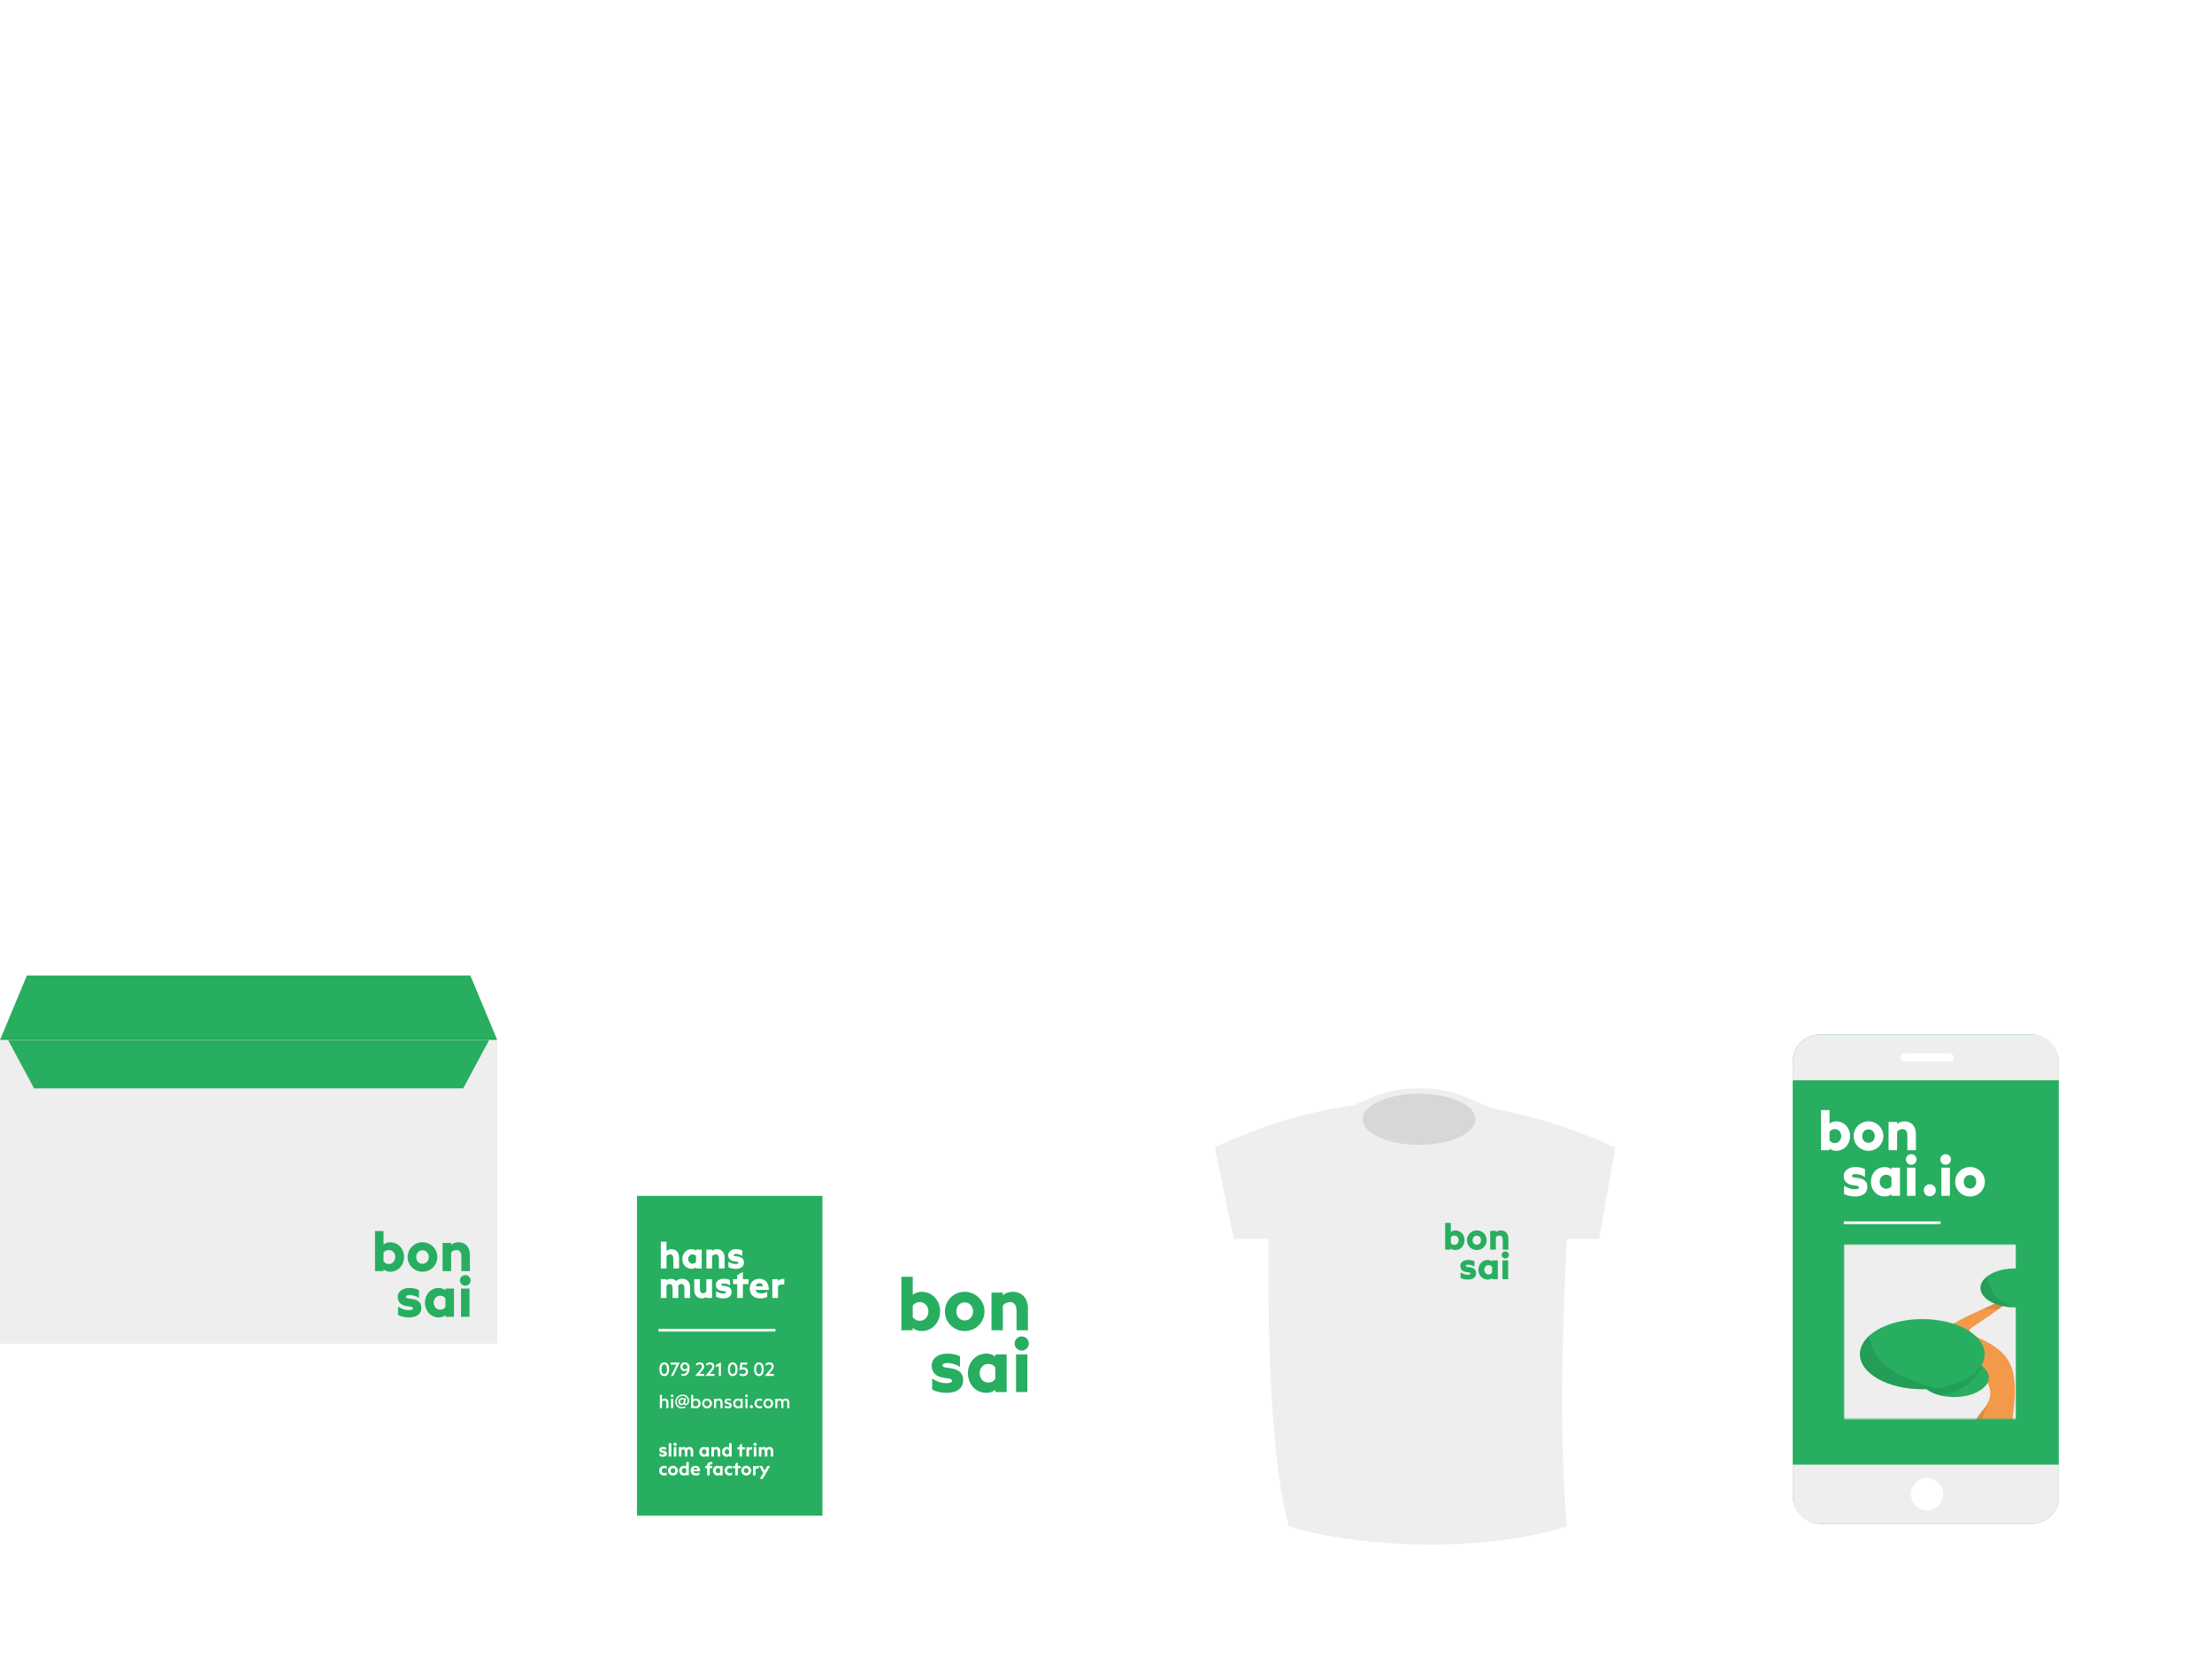 <svg width="823" height="625" viewBox="0 0 823 625" fill="none" xmlns="http://www.w3.org/2000/svg">
<path d="M110 626C170.751 626 220 576.751 220 516C220 406 513.5 559.354 709 451.427C779.698 408.936 823 333.492 823 245C823 174.735 675.5 219.119 675.5 109.5C675.5 36.5 628 0 584 0C540 0 429.5 12.5 397 128C350.078 294.752 172.5 350 55.5 420.429C22.345 439.376 0 475.078 0 516C0 576.751 49.249 626 110 626Z" fill="white"/>
<g filter="url(#filter0_d)">
<path d="M10 0H175L185 24H0L10 0Z" transform="translate(10 353)" fill="#27AE60"/>
<g style="mix-blend-mode:multiply" opacity="0.1" transform="translate(10 377)">
<path d="M0 0H184.5" stroke="black"/>
</g>
<rect width="185" height="113" transform="translate(10 377)" fill="#EEEEEE"/>
<path d="M9.676 0H169.324L179 18H0L9.676 0Z" transform="translate(13 395) scale(1 -1)" fill="#27AE60"/>
<path d="M7.176 21.231C10.284 21.231 12.342 18.669 12.342 15.75C12.342 12.831 10.284 10.269 7.176 10.269C6.126 10.269 5.244 10.647 4.698 11.151V6.09H1.527V21H4.698V20.328C5.244 20.853 6.126 21.231 7.176 21.231ZM6.693 18.354C5.706 18.354 5.139 17.934 4.698 17.346V14.133C5.139 13.566 5.706 13.146 6.693 13.146C8.1 13.146 9.066 14.343 9.066 15.75C9.066 17.157 8.1 18.354 6.693 18.354ZM19.195 21.231C22.22 21.231 24.718 18.837 24.718 15.75C24.718 12.663 22.22 10.269 19.195 10.269C16.172 10.269 13.672 12.663 13.672 15.75C13.672 18.837 16.172 21.231 19.195 21.231ZM19.195 18.27C17.872 18.27 16.864 17.241 16.864 15.75C16.864 14.259 17.872 13.23 19.195 13.23C20.518 13.23 21.526 14.259 21.526 15.75C21.526 17.241 20.518 18.27 19.195 18.27ZM26.669 21H29.84V14.112C30.281 13.545 31.058 13.146 31.877 13.146C33.095 13.146 33.662 14.154 33.662 15.561V21H36.833V15.015C36.833 12.18 35.3 10.269 32.57 10.269C31.457 10.269 30.491 10.647 29.84 11.256V10.5H26.669V21ZM14.185 38.231C17.146 38.231 18.764 36.803 18.764 34.766C18.764 32.729 17.713 31.679 15.088 31.322L14.165 31.196C13.387 31.091 13.009 30.923 13.009 30.524C13.009 30.167 13.472 29.894 14.479 29.894C15.655 29.894 17.02 30.398 17.881 30.986V28.025C17.041 27.626 15.992 27.269 14.312 27.269C11.707 27.269 9.986 28.676 9.986 30.587C9.986 32.54 11.162 33.716 13.409 34.031L14.459 34.178C15.277 34.283 15.655 34.451 15.655 34.85C15.655 35.312 15.11 35.522 13.996 35.522C12.652 35.522 11.393 35.039 10.111 34.241V37.307C11.225 37.916 12.694 38.231 14.185 38.231ZM25.258 38.231C26.308 38.231 27.19 37.853 27.736 37.328V38H30.907V27.5H27.736V28.151C27.19 27.647 26.308 27.269 25.258 27.269C22.15 27.269 20.092 29.831 20.092 32.75C20.092 35.669 22.15 38.231 25.258 38.231ZM25.741 35.354C24.334 35.354 23.368 34.157 23.368 32.75C23.368 31.343 24.334 30.146 25.741 30.146C26.728 30.146 27.295 30.566 27.736 31.133V34.346C27.295 34.934 26.728 35.354 25.741 35.354ZM35.094 26.429C36.207 26.429 37.089 25.547 37.089 24.455C37.089 23.363 36.207 22.481 35.094 22.481C34.023 22.481 33.12 23.363 33.12 24.455C33.12 25.547 34.023 26.429 35.094 26.429ZM33.519 38H36.69V27.5H33.519V38Z" transform="translate(148 442)" fill="#27AE60"/>
</g>
<g filter="url(#filter1_d)">
<rect width="69" height="119" transform="translate(247 435)" fill="#27AE60"/>
<path d="M0.868 14H2.982V9.408C3.276 9.03 3.794 8.764 4.34 8.764C5.152 8.764 5.53 9.436 5.53 10.374V14H7.644V10.01C7.644 8.12 6.622 6.846 4.802 6.846C4.06 6.846 3.416 7.098 2.982 7.504V4.06H0.868V14ZM12.314 14.154C13.014 14.154 13.602 13.902 13.966 13.552V14H16.08V7H13.966V7.434C13.602 7.098 13.014 6.846 12.314 6.846C10.242 6.846 8.87 8.554 8.87 10.5C8.87 12.446 10.242 14.154 12.314 14.154ZM12.636 12.236C11.698 12.236 11.054 11.438 11.054 10.5C11.054 9.562 11.698 8.764 12.636 8.764C13.294 8.764 13.672 9.044 13.966 9.422V11.564C13.672 11.956 13.294 12.236 12.636 12.236ZM17.821 14H19.935V9.408C20.229 9.03 20.747 8.764 21.293 8.764C22.105 8.764 22.483 9.436 22.483 10.374V14H24.597V10.01C24.597 8.12 23.575 6.846 21.755 6.846C21.013 6.846 20.369 7.098 19.935 7.504V7H17.821V14ZM28.735 14.154C30.709 14.154 31.787 13.202 31.787 11.844C31.787 10.486 31.087 9.786 29.337 9.548L28.721 9.464C28.203 9.394 27.951 9.282 27.951 9.016C27.951 8.778 28.259 8.596 28.931 8.596C29.715 8.596 30.625 8.932 31.199 9.324V7.35C30.639 7.084 29.939 6.846 28.819 6.846C27.083 6.846 25.935 7.784 25.935 9.058C25.935 10.36 26.719 11.144 28.217 11.354L28.917 11.452C29.463 11.522 29.715 11.634 29.715 11.9C29.715 12.208 29.351 12.348 28.609 12.348C27.713 12.348 26.873 12.026 26.019 11.494V13.538C26.761 13.944 27.741 14.154 28.735 14.154ZM9.632 25H11.746V21.038C11.746 19.302 10.892 17.846 8.82 17.846C7.728 17.846 6.972 18.28 6.566 18.7C6.076 18.168 5.418 17.846 4.606 17.846C3.99 17.846 3.318 18.126 2.982 18.49V18H0.868V25H2.982V20.394C3.206 20.044 3.682 19.792 4.144 19.792C4.998 19.792 5.25 20.506 5.25 21.416V25H7.364V21.038C7.364 20.828 7.35 20.674 7.308 20.464C7.574 20.044 8.05 19.792 8.526 19.792C9.38 19.792 9.632 20.506 9.632 21.416V25ZM19.915 18H17.801V22.592C17.479 22.998 17.003 23.236 16.625 23.236C15.757 23.236 15.407 22.564 15.407 21.626V18H13.293V21.99C13.293 23.88 14.315 25.154 16.177 25.154C16.723 25.154 17.367 24.93 17.801 24.524V25H19.915V18ZM24.141 25.154C26.115 25.154 27.193 24.202 27.193 22.844C27.193 21.486 26.493 20.786 24.743 20.548L24.127 20.464C23.609 20.394 23.357 20.282 23.357 20.016C23.357 19.778 23.665 19.596 24.337 19.596C25.121 19.596 26.031 19.932 26.605 20.324V18.35C26.045 18.084 25.345 17.846 24.225 17.846C22.489 17.846 21.341 18.784 21.341 20.058C21.341 21.36 22.125 22.144 23.623 22.354L24.323 22.452C24.869 22.522 25.121 22.634 25.121 22.9C25.121 23.208 24.757 23.348 24.015 23.348C23.119 23.348 22.279 23.026 21.425 22.494V24.538C22.167 24.944 23.147 25.154 24.141 25.154ZM29.285 25H31.399V19.834H33.499V18H31.399V15.27L29.285 16.502V18H27.745V19.834H29.285V25ZM37.78 25.154C38.69 25.154 39.628 25.028 40.454 24.594V22.662C39.39 23.25 38.732 23.278 38.13 23.278C37.22 23.278 36.282 22.998 36.198 22.004H41.07C41.084 18.952 39.32 17.846 37.542 17.846C35.666 17.846 33.972 18.966 33.958 21.5C33.958 23.95 35.694 25.154 37.78 25.154ZM37.556 19.47C38.172 19.47 38.732 19.778 38.816 20.646H36.198C36.352 19.792 36.94 19.47 37.556 19.47ZM42.349 25H44.462V20.576C44.812 20.1 45.358 19.974 46.114 19.974H46.815V17.916H46.227C45.316 17.916 44.7 18.322 44.462 18.798V18H42.349V25Z" transform="translate(255 448)" fill="white"/>
<path d="M3.948 4.508C3.948 2.898 3.276 1.946 2.149 1.946C1.015 1.946 0.343 2.898 0.343 4.508C0.343 6.118 1.015 7.07 2.149 7.07C3.276 7.07 3.948 6.118 3.948 4.508ZM1.113 4.508C1.113 3.339 1.477 2.702 2.149 2.702C2.821 2.702 3.178 3.339 3.178 4.508C3.178 5.684 2.821 6.314 2.149 6.314C1.477 6.314 1.113 5.684 1.113 4.508ZM4.644 7H5.491L7.892 2.03H4.469V2.779H6.688L4.644 7ZM11.564 4.088C11.564 2.891 10.976 1.946 9.779 1.946C8.806 1.946 8.148 2.674 8.148 3.57C8.148 4.473 8.764 5.208 9.681 5.208C10.101 5.208 10.5 5.04 10.717 4.802C10.584 5.698 9.919 6.321 9.128 6.321C8.862 6.321 8.68 6.293 8.512 6.244V6.965C8.729 7.014 8.876 7.028 9.149 7.028C10.612 7.028 11.564 5.915 11.564 4.088ZM8.925 3.584C8.925 3.073 9.268 2.667 9.821 2.667C10.297 2.667 10.822 3.059 10.773 3.934C10.591 4.263 10.213 4.515 9.814 4.515C9.282 4.515 8.925 4.102 8.925 3.584ZM13.619 7H17.014V6.244H15.25L16.048 5.299C16.685 4.536 16.965 4.179 16.965 3.437C16.965 2.59 16.37 1.946 15.39 1.946C14.788 1.946 14.284 2.184 13.969 2.387V3.206C14.27 3.003 14.802 2.709 15.306 2.709C15.866 2.709 16.181 3.038 16.181 3.472C16.181 3.99 15.845 4.347 15.502 4.753L13.619 7ZM17.433 7H20.828V6.244H19.064L19.862 5.299C20.499 4.536 20.779 4.179 20.779 3.437C20.779 2.59 20.184 1.946 19.204 1.946C18.602 1.946 18.098 2.184 17.783 2.387V3.206C18.084 3.003 18.616 2.709 19.12 2.709C19.68 2.709 19.995 3.038 19.995 3.472C19.995 3.99 19.659 4.347 19.316 4.753L17.433 7ZM22.445 7H23.215V1.939L21.339 2.989V3.808L22.445 3.192V7ZM29.419 4.508C29.419 2.898 28.747 1.946 27.62 1.946C26.486 1.946 25.814 2.898 25.814 4.508C25.814 6.118 26.486 7.07 27.62 7.07C28.747 7.07 29.419 6.118 29.419 4.508ZM26.584 4.508C26.584 3.339 26.948 2.702 27.62 2.702C28.292 2.702 28.649 3.339 28.649 4.508C28.649 5.684 28.292 6.314 27.62 6.314C26.948 6.314 26.584 5.684 26.584 4.508ZM30.191 6.769C30.499 6.965 31.003 7.07 31.542 7.07C32.655 7.07 33.292 6.398 33.292 5.453C33.292 4.515 32.662 3.801 31.71 3.801C31.458 3.801 31.206 3.857 31.01 3.927L31.178 2.779H32.998V2.03H30.513L30.086 4.935C30.709 4.627 31.059 4.515 31.479 4.515C32.123 4.515 32.515 4.893 32.515 5.404C32.515 5.936 32.13 6.335 31.458 6.335C30.954 6.335 30.45 6.16 30.191 5.964V6.769ZM39.167 4.508C39.167 2.898 38.495 1.946 37.368 1.946C36.234 1.946 35.562 2.898 35.562 4.508C35.562 6.118 36.234 7.07 37.368 7.07C38.495 7.07 39.167 6.118 39.167 4.508ZM36.332 4.508C36.332 3.339 36.696 2.702 37.368 2.702C38.04 2.702 38.397 3.339 38.397 4.508C38.397 5.684 38.04 6.314 37.368 6.314C36.696 6.314 36.332 5.684 36.332 4.508ZM39.52 7H42.915V6.244H41.151L41.949 5.299C42.586 4.536 42.866 4.179 42.866 3.437C42.866 2.59 42.271 1.946 41.291 1.946C40.689 1.946 40.185 2.184 39.87 2.387V3.206C40.171 3.003 40.703 2.709 41.207 2.709C41.767 2.709 42.082 3.038 42.082 3.472C42.082 3.99 41.746 4.347 41.403 4.753L39.52 7Z" transform="translate(255 495)" fill="white"/>
<path d="M0.518 7H1.288V4.683C1.435 4.361 1.736 4.13 2.149 4.13C2.639 4.13 2.919 4.48 2.919 5.033V7H3.689V4.907C3.689 4.004 3.157 3.43 2.317 3.43C1.904 3.43 1.526 3.577 1.288 3.871V2.03H0.518V7ZM5.577 2.401C5.577 2.114 5.346 1.89 5.059 1.89C4.779 1.89 4.548 2.114 4.548 2.401C4.548 2.681 4.779 2.912 5.059 2.912C5.346 2.912 5.577 2.681 5.577 2.401ZM4.674 7H5.444V3.5H4.674V7ZM9.972 6.874V6.335C9.594 6.51 9.167 6.58 8.691 6.58C7.515 6.58 6.808 5.782 6.808 4.641C6.808 3.269 7.837 2.443 8.978 2.443C10.021 2.443 10.847 3.073 10.847 4.144C10.847 4.998 10.588 5.376 10.189 5.376C9.895 5.376 9.867 5.131 9.93 4.823L10.266 3.213H9.657L9.587 3.584C9.503 3.423 9.251 3.143 8.81 3.143C8.033 3.143 7.403 3.815 7.403 4.676C7.403 5.39 7.858 5.88 8.488 5.88C8.838 5.88 9.188 5.733 9.37 5.502C9.482 5.705 9.72 5.894 10.112 5.894C10.777 5.894 11.379 5.369 11.379 4.158C11.379 2.814 10.343 1.946 8.985 1.946C7.55 1.946 6.269 3.045 6.269 4.641C6.269 5.992 7.172 7.07 8.691 7.07C9.153 7.07 9.573 7.014 9.972 6.874ZM8.04 4.424C8.117 4.011 8.446 3.703 8.838 3.703C9.181 3.703 9.391 3.941 9.454 4.151L9.286 4.935C9.139 5.173 8.894 5.327 8.6 5.327C8.18 5.327 7.942 4.935 8.04 4.424ZM15.674 5.25C15.674 4.263 14.967 3.43 13.924 3.43C13.511 3.43 13.147 3.57 12.902 3.822V2.03H12.132V7H12.902V6.671C13.147 6.93 13.511 7.07 13.924 7.07C14.967 7.07 15.674 6.237 15.674 5.25ZM12.902 5.88V4.613C13.084 4.34 13.385 4.13 13.84 4.13C14.456 4.13 14.883 4.634 14.883 5.25C14.883 5.866 14.456 6.37 13.84 6.37C13.385 6.37 13.084 6.16 12.902 5.88ZM19.882 5.25C19.882 4.235 19.084 3.43 18.048 3.43C17.012 3.43 16.214 4.235 16.214 5.25C16.214 6.265 17.012 7.07 18.048 7.07C19.084 7.07 19.882 6.265 19.882 5.25ZM16.991 5.25C16.991 4.627 17.425 4.144 18.048 4.144C18.664 4.144 19.098 4.627 19.098 5.25C19.098 5.873 18.664 6.356 18.048 6.356C17.425 6.356 16.991 5.873 16.991 5.25ZM20.657 7H21.427V4.683C21.574 4.361 21.875 4.13 22.288 4.13C22.778 4.13 23.058 4.48 23.058 5.033V7H23.828V4.907C23.828 4.004 23.296 3.43 22.456 3.43C22.043 3.43 21.665 3.577 21.427 3.871V3.5H20.657V7ZM27.256 5.985C27.256 5.39 26.92 5.061 26.185 4.9L25.835 4.809C25.492 4.718 25.352 4.613 25.359 4.417C25.359 4.172 25.618 4.081 25.996 4.081C26.332 4.081 26.731 4.193 26.962 4.34V3.619C26.717 3.507 26.367 3.43 25.975 3.43C25.163 3.43 24.61 3.808 24.61 4.438C24.61 5.012 24.953 5.355 25.604 5.502L25.961 5.586C26.339 5.684 26.493 5.81 26.493 6.02C26.493 6.265 26.248 6.405 25.835 6.405C25.394 6.405 24.96 6.258 24.666 6.069V6.825C24.974 6.993 25.422 7.07 25.87 7.07C26.752 7.07 27.256 6.671 27.256 5.985ZM30.546 6.671V7H31.316V3.5H30.546V3.822C30.301 3.57 29.937 3.43 29.524 3.43C28.481 3.43 27.774 4.263 27.774 5.25C27.774 6.237 28.481 7.07 29.524 7.07C29.937 7.07 30.301 6.93 30.546 6.671ZM28.572 5.25C28.572 4.634 28.992 4.13 29.608 4.13C30.063 4.13 30.364 4.34 30.546 4.613V5.88C30.364 6.16 30.063 6.37 29.608 6.37C28.992 6.37 28.572 5.866 28.572 5.25ZM33.256 2.401C33.256 2.114 33.025 1.89 32.738 1.89C32.458 1.89 32.227 2.114 32.227 2.401C32.227 2.681 32.458 2.912 32.738 2.912C33.025 2.912 33.256 2.681 33.256 2.401ZM32.353 7H33.123V3.5H32.353V7ZM35.173 6.447C35.173 6.118 34.9 5.838 34.564 5.838C34.235 5.838 33.962 6.118 33.962 6.447C33.962 6.783 34.235 7.056 34.564 7.056C34.9 7.056 35.173 6.783 35.173 6.447ZM38.503 6.902V6.125C38.279 6.265 37.943 6.356 37.649 6.356C36.963 6.356 36.501 5.95 36.501 5.25C36.501 4.55 36.963 4.144 37.649 4.144C37.943 4.144 38.279 4.235 38.503 4.375V3.598C38.293 3.5 37.957 3.43 37.6 3.43C36.515 3.43 35.724 4.179 35.724 5.25C35.724 6.321 36.515 7.07 37.6 7.07C37.957 7.07 38.293 7 38.503 6.902ZM42.687 5.25C42.687 4.235 41.889 3.43 40.853 3.43C39.817 3.43 39.019 4.235 39.019 5.25C39.019 6.265 39.817 7.07 40.853 7.07C41.889 7.07 42.687 6.265 42.687 5.25ZM39.796 5.25C39.796 4.627 40.23 4.144 40.853 4.144C41.469 4.144 41.903 4.627 41.903 5.25C41.903 5.873 41.469 6.356 40.853 6.356C40.23 6.356 39.796 5.873 39.796 5.25ZM47.92 7H48.69V4.914C48.69 4.053 48.228 3.43 47.325 3.43C46.849 3.43 46.415 3.612 46.17 3.948C45.939 3.619 45.582 3.43 45.162 3.43C44.812 3.43 44.441 3.563 44.231 3.829V3.5H43.461V7H44.231V4.634C44.357 4.34 44.644 4.137 44.987 4.137C45.456 4.137 45.694 4.501 45.694 5.047V7H46.464V4.914C46.464 4.837 46.457 4.767 46.443 4.69C46.569 4.361 46.856 4.137 47.22 4.137C47.689 4.137 47.92 4.501 47.92 5.047V7Z" transform="translate(255 507)" fill="white"/>
<path d="M3.122 5.943C3.122 5.292 2.779 4.949 1.953 4.816L1.631 4.76C1.337 4.704 1.211 4.634 1.211 4.48C1.211 4.312 1.4 4.221 1.75 4.221C2.128 4.221 2.562 4.375 2.828 4.55V3.654C2.562 3.528 2.212 3.423 1.708 3.423C0.861 3.423 0.294 3.864 0.294 4.501C0.294 5.124 0.665 5.495 1.379 5.614L1.736 5.677C2.044 5.733 2.177 5.817 2.177 5.971C2.177 6.16 1.974 6.251 1.589 6.251C1.148 6.251 0.721 6.097 0.336 5.859V6.79C0.686 6.979 1.162 7.077 1.645 7.077C2.597 7.077 3.122 6.622 3.122 5.943ZM3.812 7H4.771V2.03H3.812V7ZM6.783 2.457C6.783 2.121 6.51 1.848 6.167 1.848C5.838 1.848 5.558 2.121 5.558 2.457C5.558 2.793 5.838 3.066 6.167 3.066C6.51 3.066 6.783 2.793 6.783 2.457ZM5.691 7H6.65V3.5H5.691V7ZM11.981 7H12.94V4.984C12.94 4.116 12.499 3.423 11.512 3.423C10.987 3.423 10.588 3.633 10.371 3.885C10.133 3.598 9.797 3.423 9.384 3.423C9.062 3.423 8.712 3.563 8.53 3.773V3.5H7.571V7H8.53V4.676C8.649 4.459 8.901 4.305 9.174 4.305C9.615 4.305 9.776 4.669 9.776 5.152V7H10.735V4.984C10.735 4.886 10.728 4.816 10.707 4.718C10.84 4.466 11.092 4.305 11.379 4.305C11.82 4.305 11.981 4.669 11.981 5.152V7ZM17.793 6.741V7H18.752V3.5H17.793V3.752C17.59 3.556 17.268 3.423 16.897 3.423C15.861 3.423 15.168 4.27 15.168 5.25C15.168 6.23 15.861 7.077 16.897 7.077C17.268 7.077 17.59 6.944 17.793 6.741ZM16.162 5.25C16.162 4.732 16.519 4.298 17.037 4.298C17.408 4.298 17.632 4.459 17.793 4.676V5.817C17.632 6.041 17.408 6.202 17.037 6.202C16.519 6.202 16.162 5.768 16.162 5.25ZM19.678 7H20.637V4.697C20.784 4.466 21.057 4.298 21.379 4.298C21.813 4.298 22.03 4.634 22.03 5.131V7H22.989V4.97C22.989 4.039 22.471 3.423 21.589 3.423C21.204 3.423 20.861 3.556 20.637 3.794V3.5H19.678V7ZM23.644 5.25C23.644 6.23 24.337 7.077 25.373 7.077C25.744 7.077 26.066 6.944 26.269 6.741V7H27.228V2.03H26.269V3.752C26.066 3.556 25.744 3.423 25.373 3.423C24.337 3.423 23.644 4.27 23.644 5.25ZM26.269 5.817C26.108 6.041 25.884 6.202 25.513 6.202C24.995 6.202 24.638 5.768 24.638 5.25C24.638 4.732 24.995 4.298 25.513 4.298C25.884 4.298 26.108 4.459 26.269 4.676V5.817ZM30.133 7H31.092V4.34H32.149V3.5H31.092V2.163L30.133 2.723V3.5H29.356V4.34H30.133V7ZM32.707 7H33.666V4.774C33.834 4.494 34.107 4.396 34.513 4.396H34.856V3.458H34.569C34.114 3.458 33.792 3.668 33.666 3.92V3.5H32.707V7ZM36.547 2.457C36.547 2.121 36.274 1.848 35.931 1.848C35.602 1.848 35.322 2.121 35.322 2.457C35.322 2.793 35.602 3.066 35.931 3.066C36.274 3.066 36.547 2.793 36.547 2.457ZM35.455 7H36.414V3.5H35.455V7ZM41.745 7H42.704V4.984C42.704 4.116 42.263 3.423 41.276 3.423C40.751 3.423 40.352 3.633 40.135 3.885C39.897 3.598 39.561 3.423 39.148 3.423C38.826 3.423 38.476 3.563 38.294 3.773V3.5H37.335V7H38.294V4.676C38.413 4.459 38.665 4.305 38.938 4.305C39.379 4.305 39.54 4.669 39.54 5.152V7H40.499V4.984C40.499 4.886 40.492 4.816 40.471 4.718C40.604 4.466 40.856 4.305 41.143 4.305C41.584 4.305 41.745 4.669 41.745 5.152V7ZM3.052 13.888V12.936C2.821 13.083 2.471 13.181 2.191 13.181C1.61 13.181 1.204 12.859 1.204 12.25C1.204 11.641 1.61 11.319 2.191 11.319C2.471 11.319 2.821 11.417 3.052 11.564V10.612C2.856 10.514 2.513 10.423 2.114 10.423C1.05 10.423 0.238 11.193 0.238 12.25C0.238 13.307 1.05 14.077 2.114 14.077C2.513 14.077 2.856 13.986 3.052 13.888ZM7.222 12.25C7.222 11.228 6.396 10.423 5.381 10.423C4.366 10.423 3.54 11.228 3.54 12.25C3.54 13.272 4.366 14.077 5.381 14.077C6.396 14.077 7.222 13.272 7.222 12.25ZM4.506 12.25C4.506 11.711 4.877 11.319 5.381 11.319C5.885 11.319 6.249 11.711 6.249 12.25C6.249 12.789 5.885 13.181 5.381 13.181C4.877 13.181 4.506 12.789 4.506 12.25ZM7.689 12.25C7.689 13.23 8.382 14.077 9.418 14.077C9.789 14.077 10.111 13.944 10.314 13.741V14H11.273V9.03H10.314V10.752C10.111 10.556 9.789 10.423 9.418 10.423C8.382 10.423 7.689 11.27 7.689 12.25ZM10.314 12.817C10.153 13.041 9.929 13.202 9.558 13.202C9.04 13.202 8.683 12.768 8.683 12.25C8.683 11.732 9.04 11.298 9.558 11.298C9.929 11.298 10.153 11.459 10.314 11.676V12.817ZM11.982 12.25C11.982 13.475 12.85 14.077 13.886 14.077C14.355 14.077 14.789 14.007 15.181 13.804V12.915C14.698 13.181 14.369 13.223 14.033 13.223C13.536 13.223 13.039 13.048 12.997 12.481H15.489C15.503 11.039 14.684 10.423 13.76 10.423C12.801 10.423 11.989 11.025 11.982 12.25ZM13.76 11.172C14.117 11.172 14.418 11.375 14.467 11.844H13.004C13.088 11.361 13.424 11.172 13.76 11.172ZM18.094 14H19.053V11.34H20.04V10.5H19.053V10.374C19.053 10.01 19.221 9.898 19.585 9.898H20.04V9.03H19.417C18.675 9.03 18.094 9.471 18.094 10.325V10.5H17.387V11.34H18.094V14ZM22.913 13.741V14H23.872V10.5H22.913V10.752C22.71 10.556 22.388 10.423 22.017 10.423C20.981 10.423 20.288 11.27 20.288 12.25C20.288 13.23 20.981 14.077 22.017 14.077C22.388 14.077 22.71 13.944 22.913 13.741ZM21.282 12.25C21.282 11.732 21.639 11.298 22.157 11.298C22.528 11.298 22.752 11.459 22.913 11.676V12.817C22.752 13.041 22.528 13.202 22.157 13.202C21.639 13.202 21.282 12.768 21.282 12.25ZM27.388 13.888V12.936C27.157 13.083 26.807 13.181 26.527 13.181C25.946 13.181 25.54 12.859 25.54 12.25C25.54 11.641 25.946 11.319 26.527 11.319C26.807 11.319 27.157 11.417 27.388 11.564V10.612C27.192 10.514 26.849 10.423 26.45 10.423C25.386 10.423 24.574 11.193 24.574 12.25C24.574 13.307 25.386 14.077 26.45 14.077C26.849 14.077 27.192 13.986 27.388 13.888ZM28.561 14H29.52V11.34H30.577V10.5H29.52V9.163L28.561 9.723V10.5H27.784V11.34H28.561V14ZM34.483 12.25C34.483 11.228 33.657 10.423 32.642 10.423C31.627 10.423 30.801 11.228 30.801 12.25C30.801 13.272 31.627 14.077 32.642 14.077C33.657 14.077 34.483 13.272 34.483 12.25ZM31.767 12.25C31.767 11.711 32.138 11.319 32.642 11.319C33.146 11.319 33.51 11.711 33.51 12.25C33.51 12.789 33.146 13.181 32.642 13.181C32.138 13.181 31.767 12.789 31.767 12.25ZM35.175 14H36.134V11.774C36.302 11.494 36.575 11.396 36.981 11.396H37.324V10.458H37.037C36.582 10.458 36.26 10.668 36.134 10.92V10.5H35.175V14ZM37.713 15.288H38.812L41.57 10.5H40.471L39.512 12.243L38.546 10.5H37.44L38.959 13.125L37.713 15.288Z" transform="translate(255 525)" fill="white"/>
<path d="M0 0H43.5" transform="translate(255 485)" stroke="white"/>
</g>
<g filter="url(#filter2_d)">
<rect width="69" height="119" transform="translate(335 435)" fill="white"/>
<path d="M9.901 28.308C14.045 28.308 16.789 24.892 16.789 21C16.789 17.108 14.045 13.692 9.901 13.692C8.501 13.692 7.325 14.196 6.597 14.868V8.12H2.369V28H6.597V27.104C7.325 27.804 8.501 28.308 9.901 28.308ZM9.257 24.472C7.941 24.472 7.185 23.912 6.597 23.128V18.844C7.185 18.088 7.941 17.528 9.257 17.528C11.133 17.528 12.421 19.124 12.421 21C12.421 22.876 11.133 24.472 9.257 24.472ZM25.927 28.308C29.959 28.308 33.291 25.116 33.291 21C33.291 16.884 29.959 13.692 25.927 13.692C21.895 13.692 18.563 16.884 18.563 21C18.563 25.116 21.895 28.308 25.927 28.308ZM25.927 24.36C24.163 24.36 22.819 22.988 22.819 21C22.819 19.012 24.163 17.64 25.927 17.64C27.691 17.64 29.035 19.012 29.035 21C29.035 22.988 27.691 24.36 25.927 24.36ZM35.892 28H40.12V18.816C40.708 18.06 41.744 17.528 42.836 17.528C44.46 17.528 45.216 18.872 45.216 20.748V28H49.444V20.02C49.444 16.24 47.4 13.692 43.76 13.692C42.276 13.692 40.988 14.196 40.12 15.008V14H35.892V28ZM19.247 51.308C23.195 51.308 25.351 49.404 25.351 46.688C25.351 43.972 23.951 42.572 20.451 42.096L19.219 41.928C18.183 41.788 17.679 41.564 17.679 41.032C17.679 40.556 18.295 40.192 19.639 40.192C21.207 40.192 23.027 40.864 24.175 41.648V37.7C23.055 37.168 21.655 36.692 19.415 36.692C15.943 36.692 13.647 38.568 13.647 41.116C13.647 43.72 15.215 45.288 18.211 45.708L19.611 45.904C20.703 46.044 21.207 46.268 21.207 46.8C21.207 47.416 20.479 47.696 18.995 47.696C17.203 47.696 15.523 47.052 13.815 45.988V50.076C15.299 50.888 17.259 51.308 19.247 51.308ZM34.011 51.308C35.411 51.308 36.587 50.804 37.315 50.104V51H41.543V37H37.315V37.868C36.587 37.196 35.411 36.692 34.011 36.692C29.867 36.692 27.123 40.108 27.123 44C27.123 47.892 29.867 51.308 34.011 51.308ZM34.655 47.472C32.779 47.472 31.491 45.876 31.491 44C31.491 42.124 32.779 40.528 34.655 40.528C35.971 40.528 36.727 41.088 37.315 41.844V46.128C36.727 46.912 35.971 47.472 34.655 47.472ZM47.125 35.572C48.609 35.572 49.785 34.396 49.785 32.94C49.785 31.484 48.609 30.308 47.125 30.308C45.697 30.308 44.493 31.484 44.493 32.94C44.493 34.396 45.697 35.572 47.125 35.572ZM45.025 51H49.253V37H45.025V51Z" transform="translate(343 457)" fill="#27AE60"/>
</g>
<g filter="url(#filter3_d)">
<path d="M27.5 158.172C58 167.172 102.5 167.172 131 158.172C127 116.672 131 51.172 131 51.172H143L149 17.172C104.952 -2.964 53.5 -8.328 0 17.172L7 51.172H20C20 51.172 18.5 126.172 27.5 158.172Z" transform="translate(462 399.828)" fill="#EEEEEE"/>
<path d="M26.028 21C40.387 21 52.028 16.747 52.028 11.5C52.028 10.452 54.386 8.443 53.528 7.5L43.528 3.348C39.508 1.313 33.165 0 26.028 0C18.89 0 12.547 1.313 8.528 3.348L1.028 6.5C-0.261 7.627 0.028 10.203 0.028 11.5C0.028 16.747 11.668 21 26.028 21Z" transform="translate(511.972 395)" fill="#EEEEEE"/>
<g style="mix-blend-mode:multiply" opacity="0.1" transform="translate(517 397)">
<ellipse cx="21" cy="9.5" rx="21" ry="9.5" fill="black"/>
</g>
<path d="M5.45 14.154C7.522 14.154 8.894 12.446 8.894 10.5C8.894 8.554 7.522 6.846 5.45 6.846C4.75 6.846 4.162 7.098 3.798 7.434V4.06H1.684V14H3.798V13.552C4.162 13.902 4.75 14.154 5.45 14.154ZM5.128 12.236C4.47 12.236 4.092 11.956 3.798 11.564V9.422C4.092 9.044 4.47 8.764 5.128 8.764C6.066 8.764 6.71 9.562 6.71 10.5C6.71 11.438 6.066 12.236 5.128 12.236ZM13.464 14.154C15.48 14.154 17.146 12.558 17.146 10.5C17.146 8.442 15.48 6.846 13.464 6.846C11.448 6.846 9.782 8.442 9.782 10.5C9.782 12.558 11.448 14.154 13.464 14.154ZM13.464 12.18C12.582 12.18 11.91 11.494 11.91 10.5C11.91 9.506 12.582 8.82 13.464 8.82C14.346 8.82 15.018 9.506 15.018 10.5C15.018 11.494 14.346 12.18 13.464 12.18ZM18.446 14H20.56V9.408C20.854 9.03 21.372 8.764 21.918 8.764C22.73 8.764 23.108 9.436 23.108 10.374V14H25.222V10.01C25.222 8.12 24.2 6.846 22.38 6.846C21.638 6.846 20.994 7.098 20.56 7.504V7H18.446V14ZM10.124 25.154C12.098 25.154 13.176 24.202 13.176 22.844C13.176 21.486 12.476 20.786 10.726 20.548L10.11 20.464C9.592 20.394 9.34 20.282 9.34 20.016C9.34 19.778 9.648 19.596 10.32 19.596C11.104 19.596 12.014 19.932 12.588 20.324V18.35C12.028 18.084 11.328 17.846 10.208 17.846C8.472 17.846 7.324 18.784 7.324 20.058C7.324 21.36 8.108 22.144 9.606 22.354L10.306 22.452C10.852 22.522 11.104 22.634 11.104 22.9C11.104 23.208 10.74 23.348 9.998 23.348C9.102 23.348 8.262 23.026 7.408 22.494V24.538C8.15 24.944 9.13 25.154 10.124 25.154ZM17.505 25.154C18.205 25.154 18.793 24.902 19.157 24.552V25H21.271V18H19.157V18.434C18.793 18.098 18.205 17.846 17.505 17.846C15.433 17.846 14.061 19.554 14.061 21.5C14.061 23.446 15.433 25.154 17.505 25.154ZM17.827 23.236C16.889 23.236 16.245 22.438 16.245 21.5C16.245 20.562 16.889 19.764 17.827 19.764C18.485 19.764 18.863 20.044 19.157 20.422V22.564C18.863 22.956 18.485 23.236 17.827 23.236ZM24.062 17.286C24.805 17.286 25.392 16.698 25.392 15.97C25.392 15.242 24.805 14.654 24.062 14.654C23.349 14.654 22.747 15.242 22.747 15.97C22.747 16.698 23.349 17.286 24.062 17.286ZM23.012 25H25.127V18H23.012V25Z" transform="translate(546 441)" fill="#27AE60"/>
</g>
<g filter="url(#filter4_d)">
<rect width="99" height="182" rx="10" transform="translate(677 375)" fill="#27AE60"/>
<path d="M0 10C0 4.477 4.477 0 10 0H89C94.523 0 99 4.477 99 10V17H0V10Z" transform="translate(677 375)" fill="#EEEEEE"/>
<path d="M0 10C0 4.477 4.477 0 10 0H89C94.523 0 99 4.477 99 10V22H0V10Z" transform="translate(776 557) rotate(-180)" fill="#EEEEEE"/>
<circle cx="6" cy="6" r="6" transform="translate(721 540)" fill="white"/>
<rect width="20" height="3" rx="1.5" transform="translate(717 382)" fill="white"/>
<path d="M7.176 21.231C10.284 21.231 12.342 18.669 12.342 15.75C12.342 12.831 10.284 10.269 7.176 10.269C6.126 10.269 5.244 10.647 4.698 11.151V6.09H1.527V21H4.698V20.328C5.244 20.853 6.126 21.231 7.176 21.231ZM6.693 18.354C5.706 18.354 5.139 17.934 4.698 17.346V14.133C5.139 13.566 5.706 13.146 6.693 13.146C8.1 13.146 9.066 14.343 9.066 15.75C9.066 17.157 8.1 18.354 6.693 18.354ZM19.195 21.231C22.22 21.231 24.718 18.837 24.718 15.75C24.718 12.663 22.22 10.269 19.195 10.269C16.172 10.269 13.672 12.663 13.672 15.75C13.672 18.837 16.172 21.231 19.195 21.231ZM19.195 18.27C17.872 18.27 16.864 17.241 16.864 15.75C16.864 14.259 17.872 13.23 19.195 13.23C20.518 13.23 21.526 14.259 21.526 15.75C21.526 17.241 20.518 18.27 19.195 18.27ZM26.669 21H29.84V14.112C30.281 13.545 31.058 13.146 31.877 13.146C33.095 13.146 33.662 14.154 33.662 15.561V21H36.833V15.015C36.833 12.18 35.3 10.269 32.57 10.269C31.457 10.269 30.491 10.647 29.84 11.256V10.5H26.669V21ZM14.185 38.231C17.146 38.231 18.764 36.803 18.764 34.766C18.764 32.729 17.713 31.679 15.088 31.322L14.165 31.196C13.387 31.091 13.009 30.923 13.009 30.524C13.009 30.167 13.472 29.894 14.479 29.894C15.655 29.894 17.02 30.398 17.881 30.986V28.025C17.041 27.626 15.992 27.269 14.312 27.269C11.707 27.269 9.986 28.676 9.986 30.587C9.986 32.54 11.162 33.716 13.409 34.031L14.459 34.178C15.277 34.283 15.655 34.451 15.655 34.85C15.655 35.312 15.11 35.522 13.996 35.522C12.652 35.522 11.393 35.039 10.111 34.241V37.307C11.225 37.916 12.694 38.231 14.185 38.231ZM25.258 38.231C26.308 38.231 27.19 37.853 27.736 37.328V38H30.907V27.5H27.736V28.151C27.19 27.647 26.308 27.269 25.258 27.269C22.15 27.269 20.092 29.831 20.092 32.75C20.092 35.669 22.15 38.231 25.258 38.231ZM25.741 35.354C24.334 35.354 23.368 34.157 23.368 32.75C23.368 31.343 24.334 30.146 25.741 30.146C26.728 30.146 27.295 30.566 27.736 31.133V34.346C27.295 34.934 26.728 35.354 25.741 35.354ZM35.094 26.429C36.207 26.429 37.089 25.547 37.089 24.455C37.089 23.363 36.207 22.481 35.094 22.481C34.023 22.481 33.12 23.363 33.12 24.455C33.12 25.547 34.023 26.429 35.094 26.429ZM33.519 38H36.69V27.5H33.519V38Z" transform="translate(686 397)" fill="white"/>
<path d="M3.003 21.168C4.242 21.168 5.25 20.16 5.25 18.921C5.25 17.682 4.242 16.674 3.003 16.674C1.764 16.674 0.756 17.682 0.756 18.921C0.756 20.16 1.764 21.168 3.003 21.168ZM8.886 9.429C9.999 9.429 10.881 8.547 10.881 7.455C10.881 6.363 9.999 5.481 8.886 5.481C7.815 5.481 6.912 6.363 6.912 7.455C6.912 8.547 7.815 9.429 8.886 9.429ZM7.311 21H10.482V10.5H7.311V21ZM17.966 21.231C20.99 21.231 23.489 18.837 23.489 15.75C23.489 12.663 20.99 10.269 17.966 10.269C14.942 10.269 12.443 12.663 12.443 15.75C12.443 18.837 14.942 21.231 17.966 21.231ZM17.966 18.27C16.643 18.27 15.635 17.241 15.635 15.75C15.635 14.259 16.643 13.23 17.966 13.23C19.289 13.23 20.297 14.259 20.297 15.75C20.297 17.241 19.289 18.27 17.966 18.27Z" transform="translate(725 414)" fill="white"/>
<path d="M0 0H36" transform="translate(696 445)" stroke="white"/>
<mask id="mask0" mask-type="alpha" maskUnits="userSpaceOnUse" x="696" y="453" width="96" height="65">
<rect width="96" height="65" transform="translate(696 453)" fill="#C4C4C4"/>
</mask>
<g mask="url(#mask0)">
<rect width="64" height="96" transform="translate(696 453)" fill="#EEEEEE"/>
<path d="M15.928 46.989C10.773 53.152 7.422 60.402 9.226 74.902C12.061 79.977 29.331 78.889 25.723 72.364C22.114 65.839 30.363 44.452 26.754 32.127C23.145 19.802 6.133 20.164 12.061 16.177C23.226 8.667 27.613 5.664 28.3 2.402C27.871 0.589 27.785 -1.948 26.754 2.402C25.465 7.839 2.266 12.552 0.204 20.164C-1.858 27.777 12.319 31.764 14.897 33.939C17.474 36.114 21.083 40.827 15.928 46.989Z" transform="translate(731.954 467.573)" fill="#F2994A"/>
<g style="mix-blend-mode:multiply" opacity="0.1" transform="translate(731.954 467.573)">
<path d="M9.226 74.902C7.422 60.402 10.773 53.152 15.928 46.989C16.752 46.005 17.352 45.057 17.768 44.15C17.912 43.772 18.058 43.389 18.207 43.002C18.093 43.377 17.947 43.76 17.768 44.15C10.159 64.201 10.09 71.911 18.207 78.086C14.419 78.15 10.459 77.108 9.226 74.902Z" fill="black"/>
<path d="M26.754 2.402C27.785 -1.948 27.871 0.589 28.3 2.402C27.86 4.495 25.896 6.481 21.599 9.618C19.982 10.012 18.505 8.927 15.155 9.844C12.241 11.152 9.218 12.512 6.648 13.973C-0.339 19.723 0.068 23.017 5.617 28.971C2.095 26.766 -0.808 23.902 0.204 20.164C0.826 17.87 3.366 15.84 6.648 13.973C9.218 12.512 12.241 11.152 15.155 9.844L15.251 9.801C20.928 7.253 26.161 4.904 26.754 2.402Z" fill="black"/>
</g>
<ellipse cx="12.888" cy="7.25" rx="12.888" ry="7.25" transform="translate(724.168 495.35)" fill="#27AE60"/>
<g style="mix-blend-mode:multiply" opacity="0.1" transform="translate(724.168 495.35)">
<path d="M12.888 0C5.77 0 0 3.246 0 7.25C0 10.279 3.302 12.874 7.991 13.958C15.514 12.123 19.067 10.014 23.456 3.099C21.127 1.225 17.262 0 12.888 0Z" fill="black"/>
</g>
<ellipse cx="23.199" cy="13.05" rx="23.199" ry="13.05" transform="translate(702 480.85)" fill="#27AE60"/>
<g style="mix-blend-mode:multiply" opacity="0.1" transform="translate(702 487.14)">
<path d="M0 6.76C0 13.967 10.386 19.81 23.199 19.81C24.788 19.81 26.339 19.72 27.838 19.549C13.104 14.598 5.649 11.403 3.351 0C1.224 1.972 0 4.285 0 6.76Z" fill="black"/>
</g>
<ellipse cx="12.888" cy="7.25" rx="12.888" ry="7.25" transform="translate(746.851 462)" fill="#27AE60"/>
<g style="mix-blend-mode:multiply" opacity="0.1" transform="translate(746.851 465.099)">
<path d="M2.32 0C0.858 1.176 0 2.607 0 4.151C0 8.009 5.357 11.163 12.115 11.388C6.303 8.842 3.946 6.551 2.32 0Z" fill="black"/>
</g>
</g>
</g>
<defs>
<filter id="filter0_d" x="0" y="353" width="195" height="147" filterUnits="userSpaceOnUse" color-interpolation-filters="sRGB">
<feFlood flood-opacity="0" result="BackgroundImageFix"/>
<feColorMatrix in="SourceAlpha" type="matrix" values="0 0 0 0 0 0 0 0 0 0 0 0 0 0 0 0 0 0 255 0"/>
<feOffset dx="-10" dy="10"/>
<feColorMatrix type="matrix" values="0 0 0 0 0 0 0 0 0 0 0 0 0 0 0 0 0 0 0.1 0"/>
<feBlend mode="normal" in2="BackgroundImageFix" result="effect1_dropShadow"/>
<feBlend mode="normal" in="SourceGraphic" in2="effect1_dropShadow" result="shape"/>
</filter>
<filter id="filter1_d" x="237" y="435" width="79" height="129" filterUnits="userSpaceOnUse" color-interpolation-filters="sRGB">
<feFlood flood-opacity="0" result="BackgroundImageFix"/>
<feColorMatrix in="SourceAlpha" type="matrix" values="0 0 0 0 0 0 0 0 0 0 0 0 0 0 0 0 0 0 255 0"/>
<feOffset dx="-10" dy="10"/>
<feColorMatrix type="matrix" values="0 0 0 0 0 0 0 0 0 0 0 0 0 0 0 0 0 0 0.1 0"/>
<feBlend mode="normal" in2="BackgroundImageFix" result="effect1_dropShadow"/>
<feBlend mode="normal" in="SourceGraphic" in2="effect1_dropShadow" result="shape"/>
</filter>
<filter id="filter2_d" x="325" y="435" width="79" height="129" filterUnits="userSpaceOnUse" color-interpolation-filters="sRGB">
<feFlood flood-opacity="0" result="BackgroundImageFix"/>
<feColorMatrix in="SourceAlpha" type="matrix" values="0 0 0 0 0 0 0 0 0 0 0 0 0 0 0 0 0 0 255 0"/>
<feOffset dx="-10" dy="10"/>
<feColorMatrix type="matrix" values="0 0 0 0 0 0 0 0 0 0 0 0 0 0 0 0 0 0 0.1 0"/>
<feBlend mode="normal" in2="BackgroundImageFix" result="effect1_dropShadow"/>
<feBlend mode="normal" in="SourceGraphic" in2="effect1_dropShadow" result="shape"/>
</filter>
<filter id="filter3_d" x="452" y="395" width="159" height="179.75" filterUnits="userSpaceOnUse" color-interpolation-filters="sRGB">
<feFlood flood-opacity="0" result="BackgroundImageFix"/>
<feColorMatrix in="SourceAlpha" type="matrix" values="0 0 0 0 0 0 0 0 0 0 0 0 0 0 0 0 0 0 255 0"/>
<feOffset dx="-10" dy="10"/>
<feColorMatrix type="matrix" values="0 0 0 0 0 0 0 0 0 0 0 0 0 0 0 0 0 0 0.1 0"/>
<feBlend mode="normal" in2="BackgroundImageFix" result="effect1_dropShadow"/>
<feBlend mode="normal" in="SourceGraphic" in2="effect1_dropShadow" result="shape"/>
</filter>
<filter id="filter4_d" x="667" y="375" width="109" height="192" filterUnits="userSpaceOnUse" color-interpolation-filters="sRGB">
<feFlood flood-opacity="0" result="BackgroundImageFix"/>
<feColorMatrix in="SourceAlpha" type="matrix" values="0 0 0 0 0 0 0 0 0 0 0 0 0 0 0 0 0 0 255 0"/>
<feOffset dx="-10" dy="10"/>
<feColorMatrix type="matrix" values="0 0 0 0 0 0 0 0 0 0 0 0 0 0 0 0 0 0 0.1 0"/>
<feBlend mode="normal" in2="BackgroundImageFix" result="effect1_dropShadow"/>
<feBlend mode="normal" in="SourceGraphic" in2="effect1_dropShadow" result="shape"/>
</filter>
</defs>
</svg>
